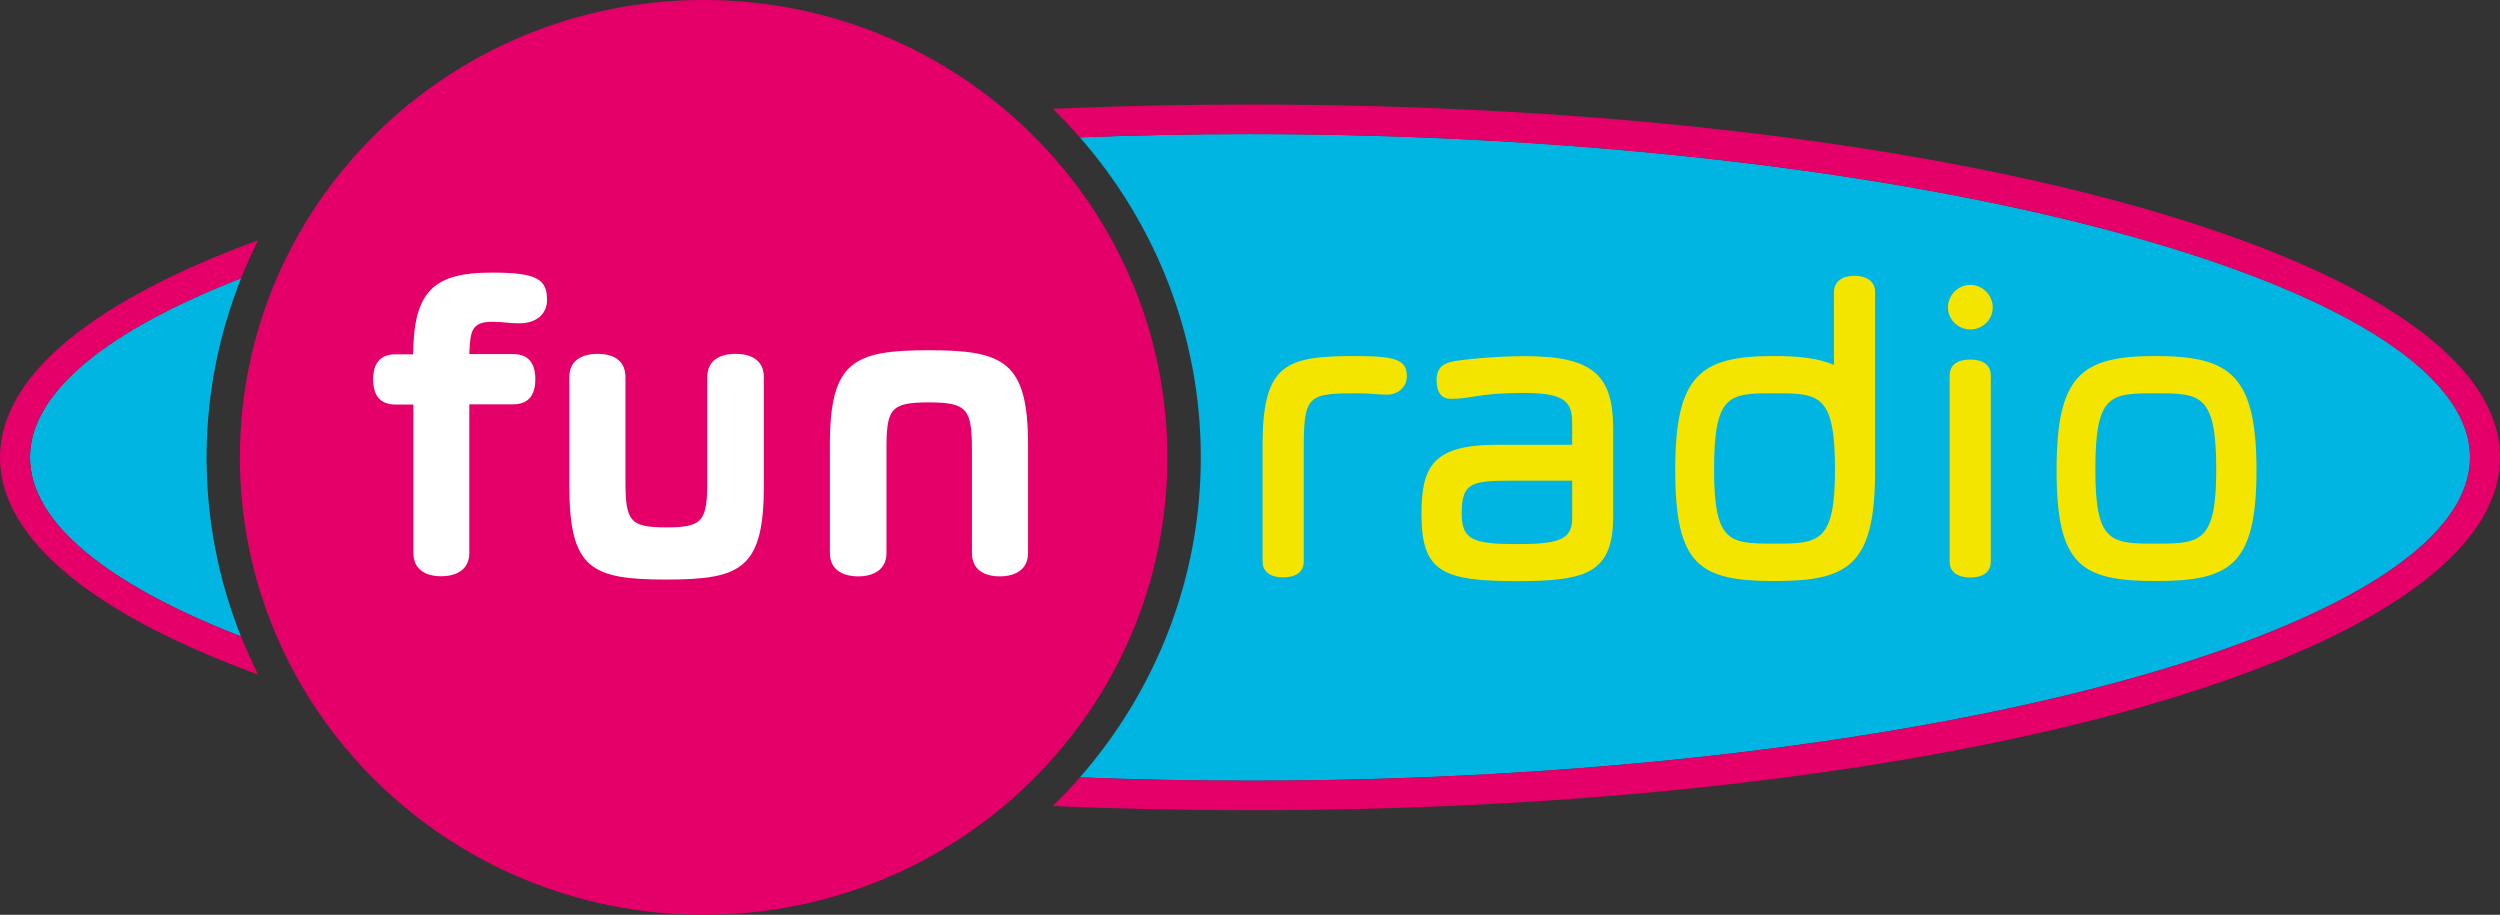 <svg enable-background="new 0 0 220 80.5" viewBox="0 0 220 80.5" xmlns="http://www.w3.org/2000/svg"><rect x="0" y="0" width="220" height="80.5" fill="#333333" stroke="none"/><path d="m2.64 40.25c0 5.77 6.89 11.21 18.57 15.76-1.95-4.88-3.03-10.2-3.03-15.76s1.09-10.87 3.04-15.76c-11.69 4.55-18.58 9.99-18.58 15.76" fill="#00b5e2"/><path d="m95.03 68.41c4.91.19 9.9.29 14.97.29 58.2 0 107.36-13.03 107.36-28.45s-49.17-28.45-107.36-28.45c-5.07 0-10.07.1-14.97.29 6.62 7.56 10.64 17.4 10.64 28.16 0 10.75-4.02 20.59-10.64 28.16" fill="#00b5e2"/><path d="m61.92 0c-22.54 0-40.81 18.02-40.81 40.25s18.27 40.25 40.81 40.25 40.81-18.02 40.81-40.25-18.27-40.25-40.81-40.25" fill="#e50069"/><path d="m62.24 42.25v-9.05c0-1.5 1.12-2.06 2.49-2.06 1.36 0 2.49.55 2.49 2.06v9.49c0 7.36-1.97 8.31-8.58 8.31-6.66 0-8.54-.95-8.54-8.31v-9.49c0-1.5 1.12-2.06 2.49-2.06s2.45.55 2.45 2.06v9.06c0 3.6.36 4.15 3.61 4.15 3.23-.01 3.59-.56 3.59-4.16" fill="#fff"/><path d="m78.01 39.6v9.06c0 1.46-1.12 2.06-2.49 2.06-1.36 0-2.49-.59-2.49-2.06v-9.49c0-7.36 2.05-8.35 8.7-8.35 6.62 0 8.74.99 8.74 8.35v9.49c0 1.46-1.12 2.06-2.49 2.06s-2.45-.59-2.45-2.06v-9.06c0-3.6-.4-4.19-3.81-4.19-3.39 0-3.71.59-3.71 4.19" fill="#fff"/><g fill="#f3e500"><path d="m119.43 34.61c-4.38 0-4.7.2-4.7 4.95v9.86c0 .99-.8 1.39-1.81 1.39-1 0-1.81-.4-1.81-1.39v-10.33c0-7.21 2.17-7.76 8.31-7.76 3.53 0 4.38.4 4.38 1.78 0 .95-.76 1.62-1.73 1.62-.83 0-1.39-.12-2.64-.12"/><path d="m138.35 42.3h-5.58c-3.37 0-4.14.28-4.14 2.89 0 2.34 1.04 2.69 4.9 2.69 3.53 0 4.82-.36 4.82-2.22zm-11.93-8.83c0-.91.36-1.39 1.24-1.62.6-.16 3.66-.51 6.55-.51 6.11 0 7.75 1.78 7.75 6.42v7.64c0 4.95-2.21 5.74-8.39 5.74-6.63 0-8.48-.79-8.48-5.9 0-4.16.97-6.1 6.63-6.1h6.63v-2.02c0-1.98-1-2.54-4.34-2.54-3.9 0-4.46.52-6.35.52-.92-.01-1.24-.72-1.24-1.63"/><path d="m156.14 47.84c3.93 0 5.34-.08 5.34-6.54 0-6.65-1.41-6.69-5.34-6.69-3.97 0-5.3.04-5.3 6.69 0 6.46 1.32 6.54 5.3 6.54m8.87-6.45c0 8.4-2.33 9.74-8.88 9.74s-8.71-1.35-8.71-9.74 2.17-10.06 8.71-10.06c2.21 0 3.93.2 5.26.79v-6.42c0-.99.8-1.43 1.81-1.43 1 0 1.81.44 1.81 1.43z"/><path d="m175.19 49.43c0 .99-.8 1.39-1.81 1.39-1 0-1.81-.4-1.81-1.39v-16.4c0-.99.8-1.39 1.81-1.39 1 0 1.81.4 1.81 1.39zm-1.8-24.36c1.08 0 1.97.91 1.97 1.98s-.88 1.94-1.97 1.94-1.97-.87-1.97-1.94.88-1.98 1.97-1.98"/><path d="m189.69 47.84c3.94 0 5.34-.08 5.34-6.54 0-6.65-1.41-6.69-5.34-6.69-3.97 0-5.3.04-5.3 6.69 0 6.46 1.33 6.54 5.3 6.54m0-16.51c6.55 0 8.88 1.66 8.88 10.06s-2.33 9.74-8.88 9.74-8.71-1.35-8.71-9.74c0-8.4 2.17-10.06 8.71-10.06"/></g><path d="m44.7 28.4c-.36-.04-.88-.08-1.4-.08-1.84 0-1.92.87-2 2.84h3.85c1.44 0 1.96.91 1.96 2.21s-.52 2.21-1.96 2.21h-3.85v13.08c0 1.46-1.12 2.05-2.48 2.05s-2.44-.59-2.44-2.05v-13.06h-1.58c-1.44 0-1.96-.91-1.96-2.21s.52-2.21 1.96-2.21h1.56c.04-5.65 1.88-7.19 6.93-7.19 3.93 0 4.85.55 4.85 2.41 0 1.34-1.08 2.05-2.4 2.05-.32-.01-.72-.01-1.04-.05" fill="#fff"/><path d="m110 9.2c-5.92 0-11.71.13-17.35.37.83.81 1.62 1.65 2.38 2.52 4.9-.19 9.9-.29 14.97-.29 58.2 0 107.36 13.03 107.36 28.45s-49.16 28.45-107.36 28.45c-5.07 0-10.07-.1-14.97-.29-.76.87-1.55 1.71-2.38 2.52 5.64.24 11.44.37 17.35.37 61.68 0 110-13.64 110-31.05s-48.32-31.05-110-31.05" fill="#e50069"/><path d="m21.21 56.01c-11.68-4.55-18.57-9.99-18.57-15.76s6.89-11.21 18.57-15.76c.46-1.14.96-2.26 1.51-3.35-14.3 5.23-22.72 11.84-22.72 19.11s8.42 13.88 22.71 19.11c-.54-1.09-1.04-2.21-1.5-3.35" fill="#e50069"/><path d="m0 0h220v80.5h-220z" fill="none"/></svg>